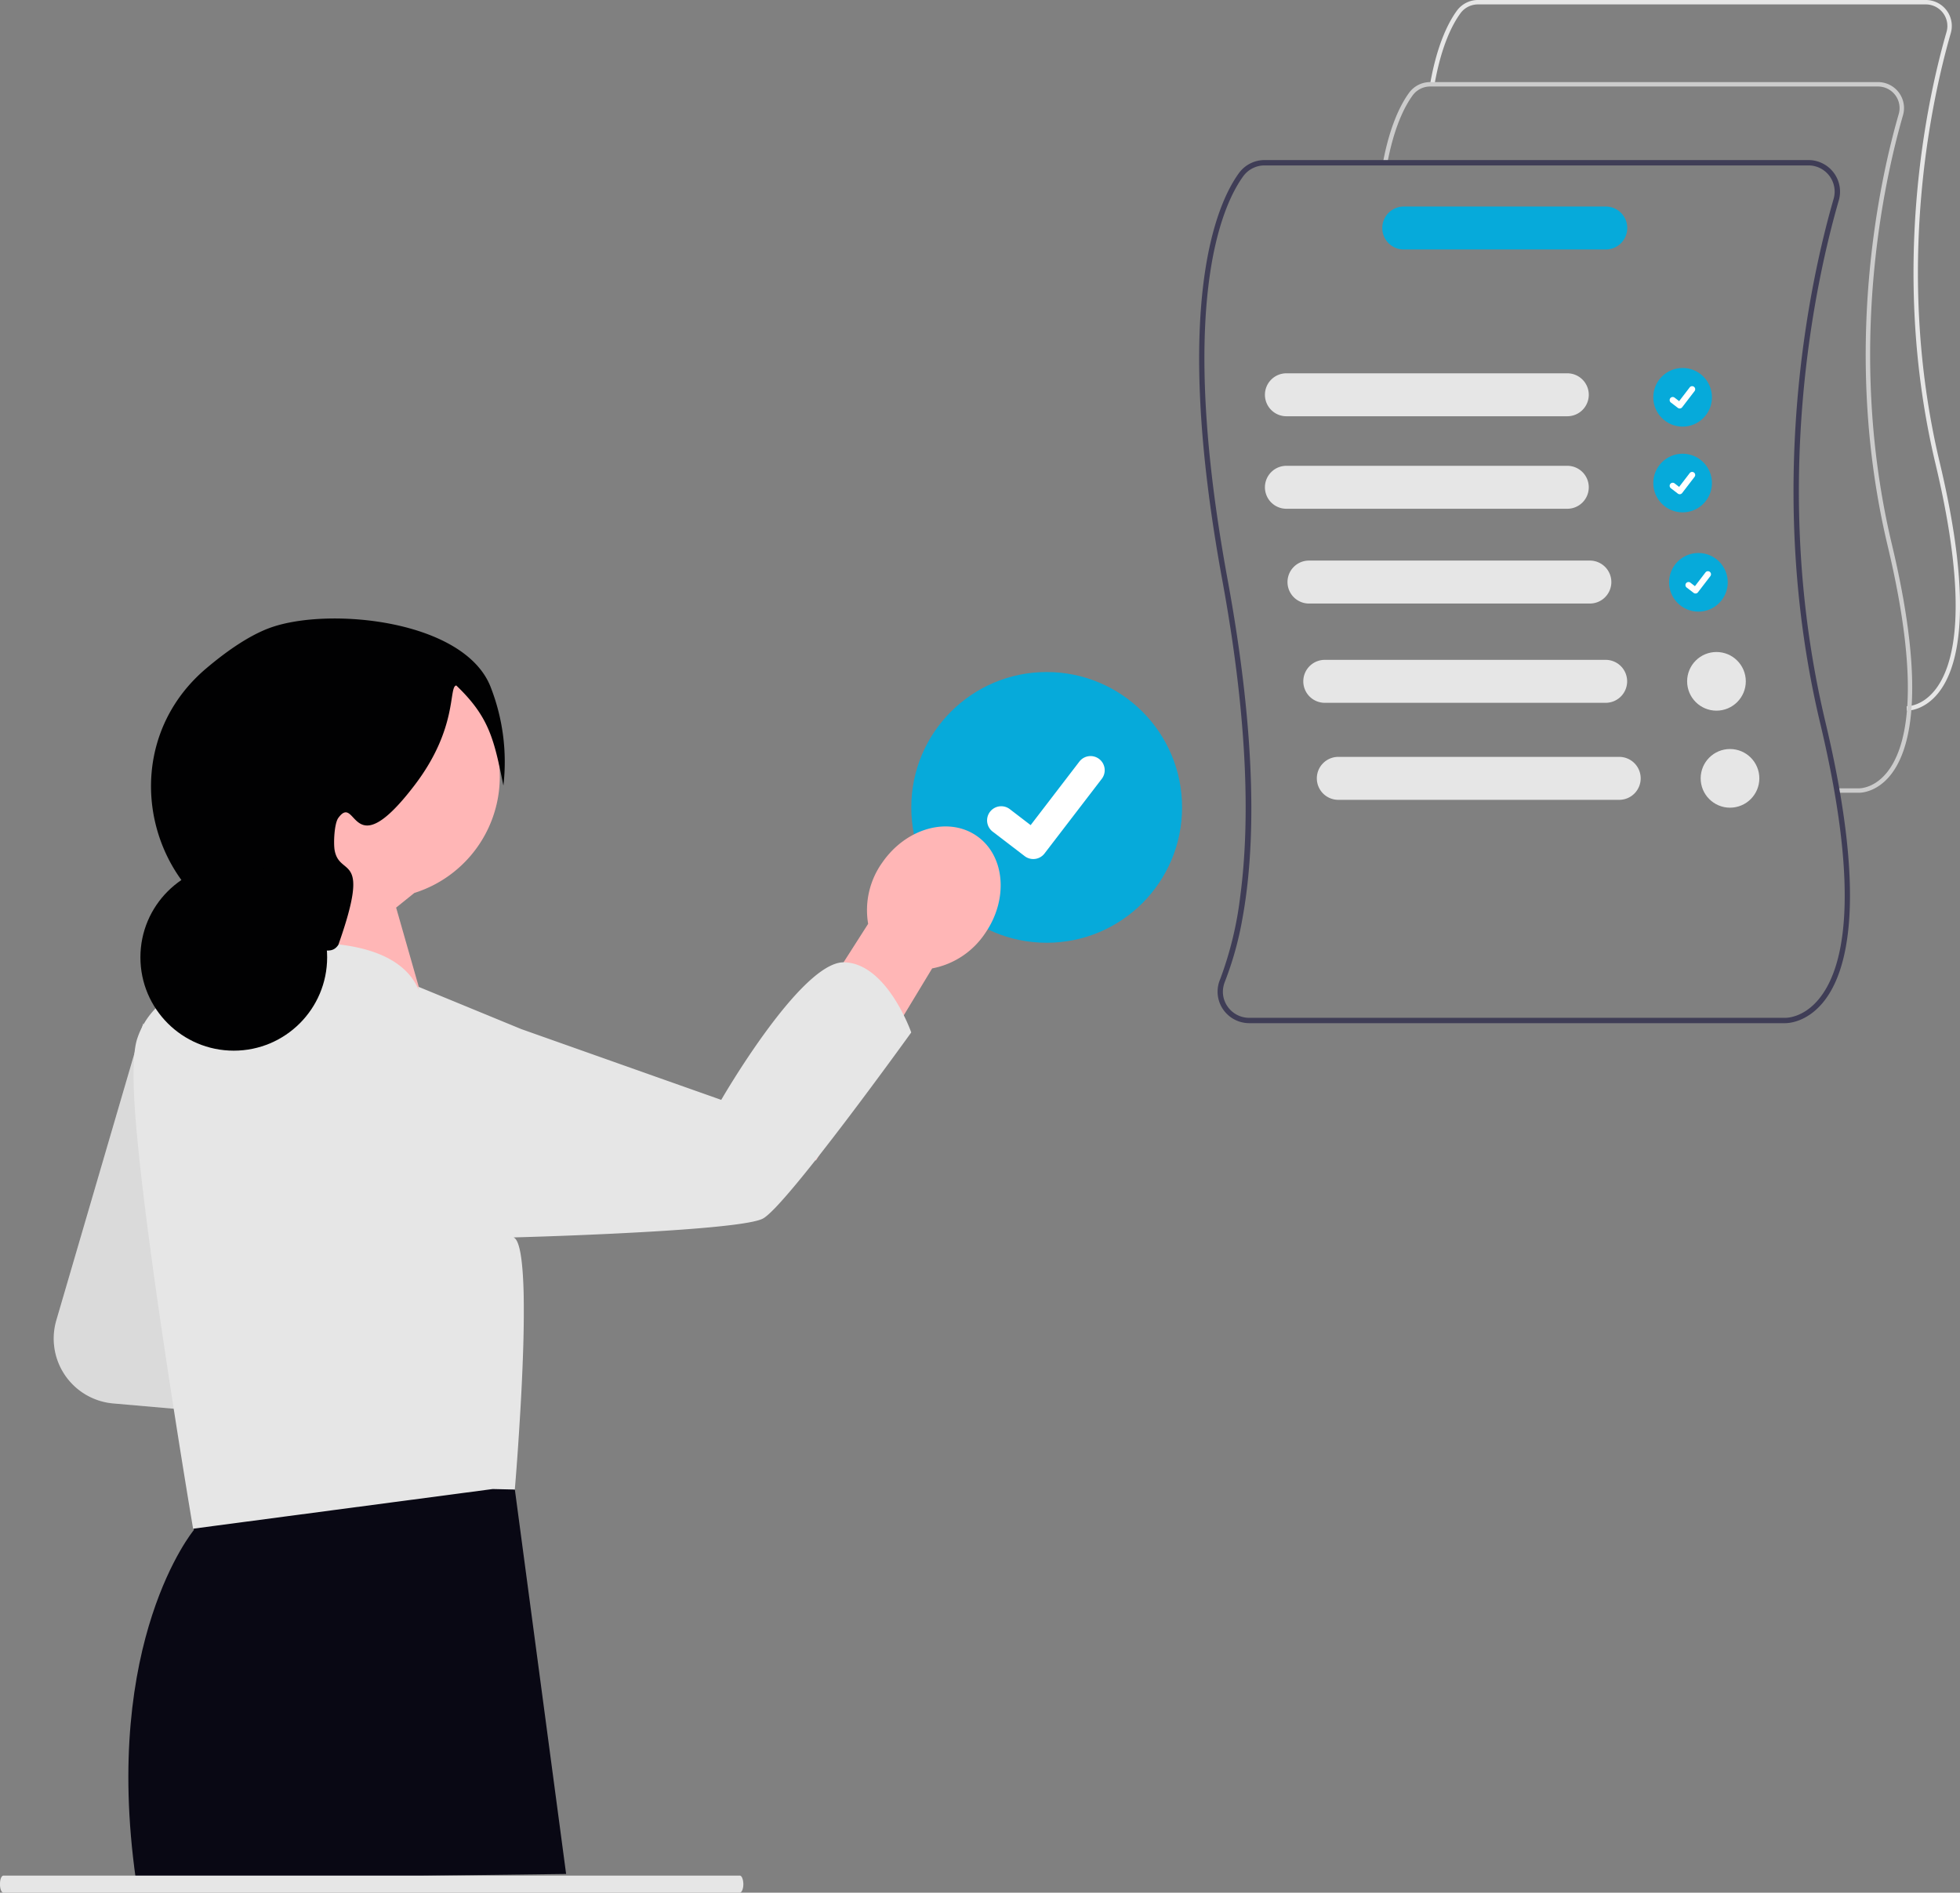 <svg xmlns="http://www.w3.org/2000/svg" width="436" height="421.11" viewBox="0 0 436 421.11">
  <rect x="0" y="0" width="436" height="421.11" fill="#808080" stroke="none"/>
  <g id="undraw_to-do-list_o3jf" transform="translate(-743.749 -145.658)">
    <circle id="Ellipse_49" data-name="Ellipse 49" cx="30.119" cy="30.119" r="30.119" transform="translate(946.463 295.177)" fill="#06aada"/>
    <path id="Pfad_420" data-name="Pfad 420" d="M429.285,520.4a3.124,3.124,0,0,1-1.879-.624l-.034-.025-7.078-5.419a3.145,3.145,0,1,1,3.825-4.992l4.585,3.515,10.834-14.13a3.145,3.145,0,0,1,4.409-.582l-.068.092.069-.09a3.148,3.148,0,0,1,.582,4.409l-12.744,16.62a3.146,3.146,0,0,1-2.5,1.227Z" transform="translate(544.311 -183.615)" fill="#fff"/>
    <path id="Pfad_421" data-name="Pfad 421" d="M358.822,239.583l-19.335,66.093a14.492,14.492,0,0,0,12.646,18.506l21.1,1.847Z" transform="translate(416.794 133.729)" fill="#f2f2f2"/>
    <path id="Pfad_422" data-name="Pfad 422" d="M358.822,239.583l-19.335,66.093a14.492,14.492,0,0,0,12.646,18.506l21.1,1.847Z" transform="translate(416.794 133.729)" opacity="0.1"/>
    <path id="Pfad_423" data-name="Pfad 423" d="M795.688,154.681l-25.862,42.771-12.177-15.426,23.8-37.26a18.213,18.213,0,0,1,3.2-13.712c5.294-7.6,14.686-10.214,20.978-5.832s7.1,14.1,1.807,21.7a18.216,18.216,0,0,1-11.748,7.762Z" transform="translate(155.418 206.438)" fill="#ffb6b6"/>
    <path id="Pfad_424" data-name="Pfad 424" d="M400.66,483.036,397.553,493.6l.105,10.71s-20.427,24.569-12.9,77.71l95.712-1.2-11.4-85.511L400.66,483.036Z" transform="translate(389.21 -18.231)" fill="#090814"/>
    <path id="Pfad_425" data-name="Pfad 425" d="M458.5,48.477a27.145,27.145,0,1,1,35.275,25.9l-4.047,3.261,7.265,25.428-8.466,5.989-26.75-22.291a67.372,67.372,0,0,0,8.878-15.66A27.113,27.113,0,0,1,458.5,48.478Z" transform="translate(342.141 269.956)" fill="#ffb6b6"/>
    <path id="Pfad_426" data-name="Pfad 426" d="M544.2,196.311c-9.582-.146-27.3,30.607-27.3,30.607l-14.554-5.146-29.925-10.6-22.937-9.44.1.693c-.09-.218-.189-.436-.3-.658-2.411-4.968-9.416-10.814-29.3-9.656l-9.366,7.392-1.273,1.013a28.879,28.879,0,0,0-11.8,1.837,17.476,17.476,0,0,0-10.533,10.877c-1.044,3.08-1.044,9.447-.418,17.537,2.265,29.291,12.823,91.561,12.823,91.561l66.648-8.823,4.917.115s.584-6.712,1.107-15.5c.324-5.157.616-11.011.783-16.65.115-4.134.146-8.143.073-11.67-.01-.218-.01-.436-.021-.658-.2-6.441-.845-11.107-2.235-11.618,0,0,4.311-.115,10.533-.344,15.032-.564,41.233-1.827,44.97-3.863,5.282-2.871,32.978-41.4,32.978-41.4s-5.387-15.449-14.98-15.606Z" transform="translate(387.286 163.45)" fill="#e6e6e6"/>
    <path id="Pfad_427" data-name="Pfad 427" d="M474.886,37.162c-2.05-10.03-3.034-15.169-10.486-22.265-1.769.25.467,9.422-9.283,22.2-14.172,18.573-12.76,1.544-16.952,7.265-.91,1.242-1.107,5.723-.807,7.265,1.182,6.092,8.176.143.807,20.986-1.1,1.621-2.388,1.227-4.034,1.211-.128,0,.709-.164-2.422-.807-1.494-.309-3.585-.673-6.092-1.1-29.121-4.906-39.4-41.651-16.9-60.768,5.124-4.35,10.147-7.646,14.511-9.173,13.143-4.6,43.088-1.61,48.84,13.319a45.726,45.726,0,0,1,2.818,21.861Z" transform="translate(380.844 283.275)" fill="#010102"/>
    <circle id="Ellipse_50" data-name="Ellipse 50" cx="20.77" cy="20.77" r="20.77" transform="translate(774.982 337.882)" fill="#010102"/>
    <path id="Pfad_428" data-name="Pfad 428" d="M164.637,748.022H.707c-.423-.075-.736-.927-.709-1.908-.027-.971.285-1.824.709-1.9H164.637c.373.106.667.79.713,1.654C165.409,746.922,165.092,747.882,164.637,748.022Z" transform="translate(743.752 -181.254)" fill="#e6e6e6"/>
    <g id="Gruppe_85" data-name="Gruppe 85" transform="translate(1010.493 145.658)">
      <circle id="Ellipse_51" data-name="Ellipse 51" cx="6.526" cy="6.526" r="6.526" transform="translate(101.026 81.869)" fill="#06aada"/>
      <path id="Pfad_429" data-name="Pfad 429" d="M763.679,407.316a.676.676,0,0,1-.407-.135l-.007-.005L761.731,406a.682.682,0,1,1,.829-1.082l.993.763,2.348-3.062a.681.681,0,0,1,.956-.126l-.015.02.015-.02a.682.682,0,0,1,.126.956l-2.761,3.6a.681.681,0,0,1-.542.266Z" transform="translate(-656.774 -316.431)" fill="#fff"/>
      <circle id="Ellipse_52" data-name="Ellipse 52" cx="6.526" cy="6.526" r="6.526" transform="translate(101.026 100.946)" fill="#06aada"/>
      <path id="Pfad_430" data-name="Pfad 430" d="M763.679,445.316a.677.677,0,0,1-.407-.135l-.007-.005L761.731,444a.682.682,0,1,1,.829-1.082l.993.763,2.348-3.062a.681.681,0,0,1,.956-.126l-.015.02.015-.02a.682.682,0,0,1,.126.956l-2.761,3.6a.681.681,0,0,1-.542.266Z" transform="translate(-656.774 -335.354)" fill="#fff"/>
      <circle id="Ellipse_53" data-name="Ellipse 53" cx="6.526" cy="6.526" r="6.526" transform="translate(104.54 123.034)" fill="#06aada"/>
      <path id="Pfad_431" data-name="Pfad 431" d="M770.679,489.316a.676.676,0,0,1-.407-.135l-.007-.005L768.731,488a.682.682,0,1,1,.829-1.082l.993.763,2.348-3.062a.681.681,0,0,1,.956-.126l-.015.02.015-.02a.682.682,0,0,1,.126.956l-2.761,3.6a.682.682,0,0,1-.542.266Z" transform="translate(-660.26 -357.266)" fill="#fff"/>
      <path id="Pfad_432" data-name="Pfad 432" d="M749.133,373.405h0v-.981h-.079c.155.005,3.318.095,6.232-3.441,4.343-5.27,7.909-18.315.237-50.538-10.316-43.327-1.712-81.6,2.466-96.051a4.8,4.8,0,0,0-4.615-6.124H653.743a4.818,4.818,0,0,0-3.885,1.978c-1.77,2.434-4.2,7.112-5.719,15.569l-.968-.174c1.553-8.641,4.061-13.455,5.891-15.971a5.8,5.8,0,0,1,4.681-2.383h99.631a5.778,5.778,0,0,1,5.56,7.381c-4.156,14.371-12.716,52.45-2.453,95.55,7.78,32.675,4.04,46.005-.468,51.43C753.039,373.224,749.763,373.405,749.133,373.405Z" transform="translate(-591.728 -215.289)" fill="#e6e6e6"/>
      <path id="Pfad_433" data-name="Pfad 433" d="M705.7,416.834h-4.892v-.981h4.813c.156,0,3.318.095,6.232-3.441,4.343-5.27,7.909-18.315.237-50.538-10.316-43.327-1.712-81.6,2.466-96.051a4.8,4.8,0,0,0-4.615-6.124H610.313a4.818,4.818,0,0,0-3.885,1.978c-1.77,2.435-4.2,7.112-5.719,15.569l-.968-.174c1.553-8.641,4.061-13.455,5.891-15.971a5.8,5.8,0,0,1,4.681-2.383h99.631a5.778,5.778,0,0,1,5.56,7.381c-4.156,14.371-12.716,52.45-2.453,95.55,7.78,32.675,4.04,46.005-.468,51.43C709.608,416.653,706.333,416.834,705.7,416.834Z" transform="translate(-558.929 -240.453)" fill="#ccc"/>
      <path id="Pfad_434" data-name="Pfad 434" d="M692.239,427.15c-12.465-52.345-2.069-98.6,2.982-116.046a7.025,7.025,0,0,0-6.752-8.966h-121a7.044,7.044,0,0,0-5.683,2.889c-4.884,6.717-15.02,28.991-3.7,90.624,6.054,32.972,5.964,55.453,3.986,70.262a79.014,79.014,0,0,1-4.373,18.223l-.164.422a6.848,6.848,0,0,0-.5,2.535,6.945,6.945,0,0,0,2.274,5.221,6.65,6.65,0,0,0,1.592,1.1,6.73,6.73,0,0,0,1.521.557,6.869,6.869,0,0,0,1.642.2H683.193c.015,0,.055,0,.125,0,.763,0,4.742-.221,8.353-4.568C697.143,483.019,701.687,466.834,692.239,427.15ZM690.788,488.8c-3.539,4.3-7.379,4.187-7.565,4.182H564.054a5.842,5.842,0,0,1-4.834-2.565,5.706,5.706,0,0,1-.808-4.734,4.91,4.91,0,0,1,.221-.683,73.49,73.49,0,0,0,3.921-14.087c2.832-15.437,3.358-39.258-3.3-75.478-11.235-61.175-1.3-83.114,3.489-89.705a5.864,5.864,0,0,1,4.719-2.4H688.468a5.825,5.825,0,0,1,5.6,7.435c-5.075,17.545-15.522,64.037-2.992,116.658,9.318,39.131,4.985,54.975-.291,61.376Z" transform="translate(-552.924 -266.525)" fill="#3f3d56"/>
      <path id="Pfad_435" data-name="Pfad 435" d="M649.342,406.2H587a4.779,4.779,0,1,1,0-9.557h62.343a4.779,4.779,0,1,1,0,9.557Z" transform="translate(-567.513 -313.586)" fill="#e6e6e6"/>
      <path id="Pfad_436" data-name="Pfad 436" d="M649.342,447.2H587a4.779,4.779,0,1,1,0-9.557h62.343a4.779,4.779,0,1,1,0,9.557Z" transform="translate(-567.513 -334.004)" fill="#e6e6e6"/>
      <path id="Pfad_437" data-name="Pfad 437" d="M659.342,489.2H597a4.779,4.779,0,1,1,0-9.557h62.343a4.779,4.779,0,1,1,0,9.557Z" transform="translate(-572.493 -354.919)" fill="#e6e6e6"/>
      <path id="Pfad_438" data-name="Pfad 438" d="M666.342,533.2H604a4.779,4.779,0,1,1,0-9.557h62.343a4.779,4.779,0,1,1,0,9.557Z" transform="translate(-575.979 -376.831)" fill="#e6e6e6"/>
      <path id="Pfad_439" data-name="Pfad 439" d="M683.8,332.289H639a4.779,4.779,0,1,1,0-9.557h44.8a4.779,4.779,0,1,1,0,9.557Z" transform="translate(-593.409 -276.78)" fill="#06aada"/>
      <circle id="Ellipse_54" data-name="Ellipse 54" cx="6.526" cy="6.526" r="6.526" transform="translate(108.556 145.064)" fill="#e6e6e6"/>
      <path id="Pfad_440" data-name="Pfad 440" d="M672.342,576.2H610a4.779,4.779,0,1,1,0-9.557h62.343a4.779,4.779,0,1,1,0,9.557Z" transform="translate(-578.967 -398.244)" fill="#e6e6e6"/>
      <circle id="Ellipse_55" data-name="Ellipse 55" cx="6.526" cy="6.526" r="6.526" transform="translate(111.568 166.65)" fill="#e6e6e6"/>
    </g>
  </g>
</svg>
